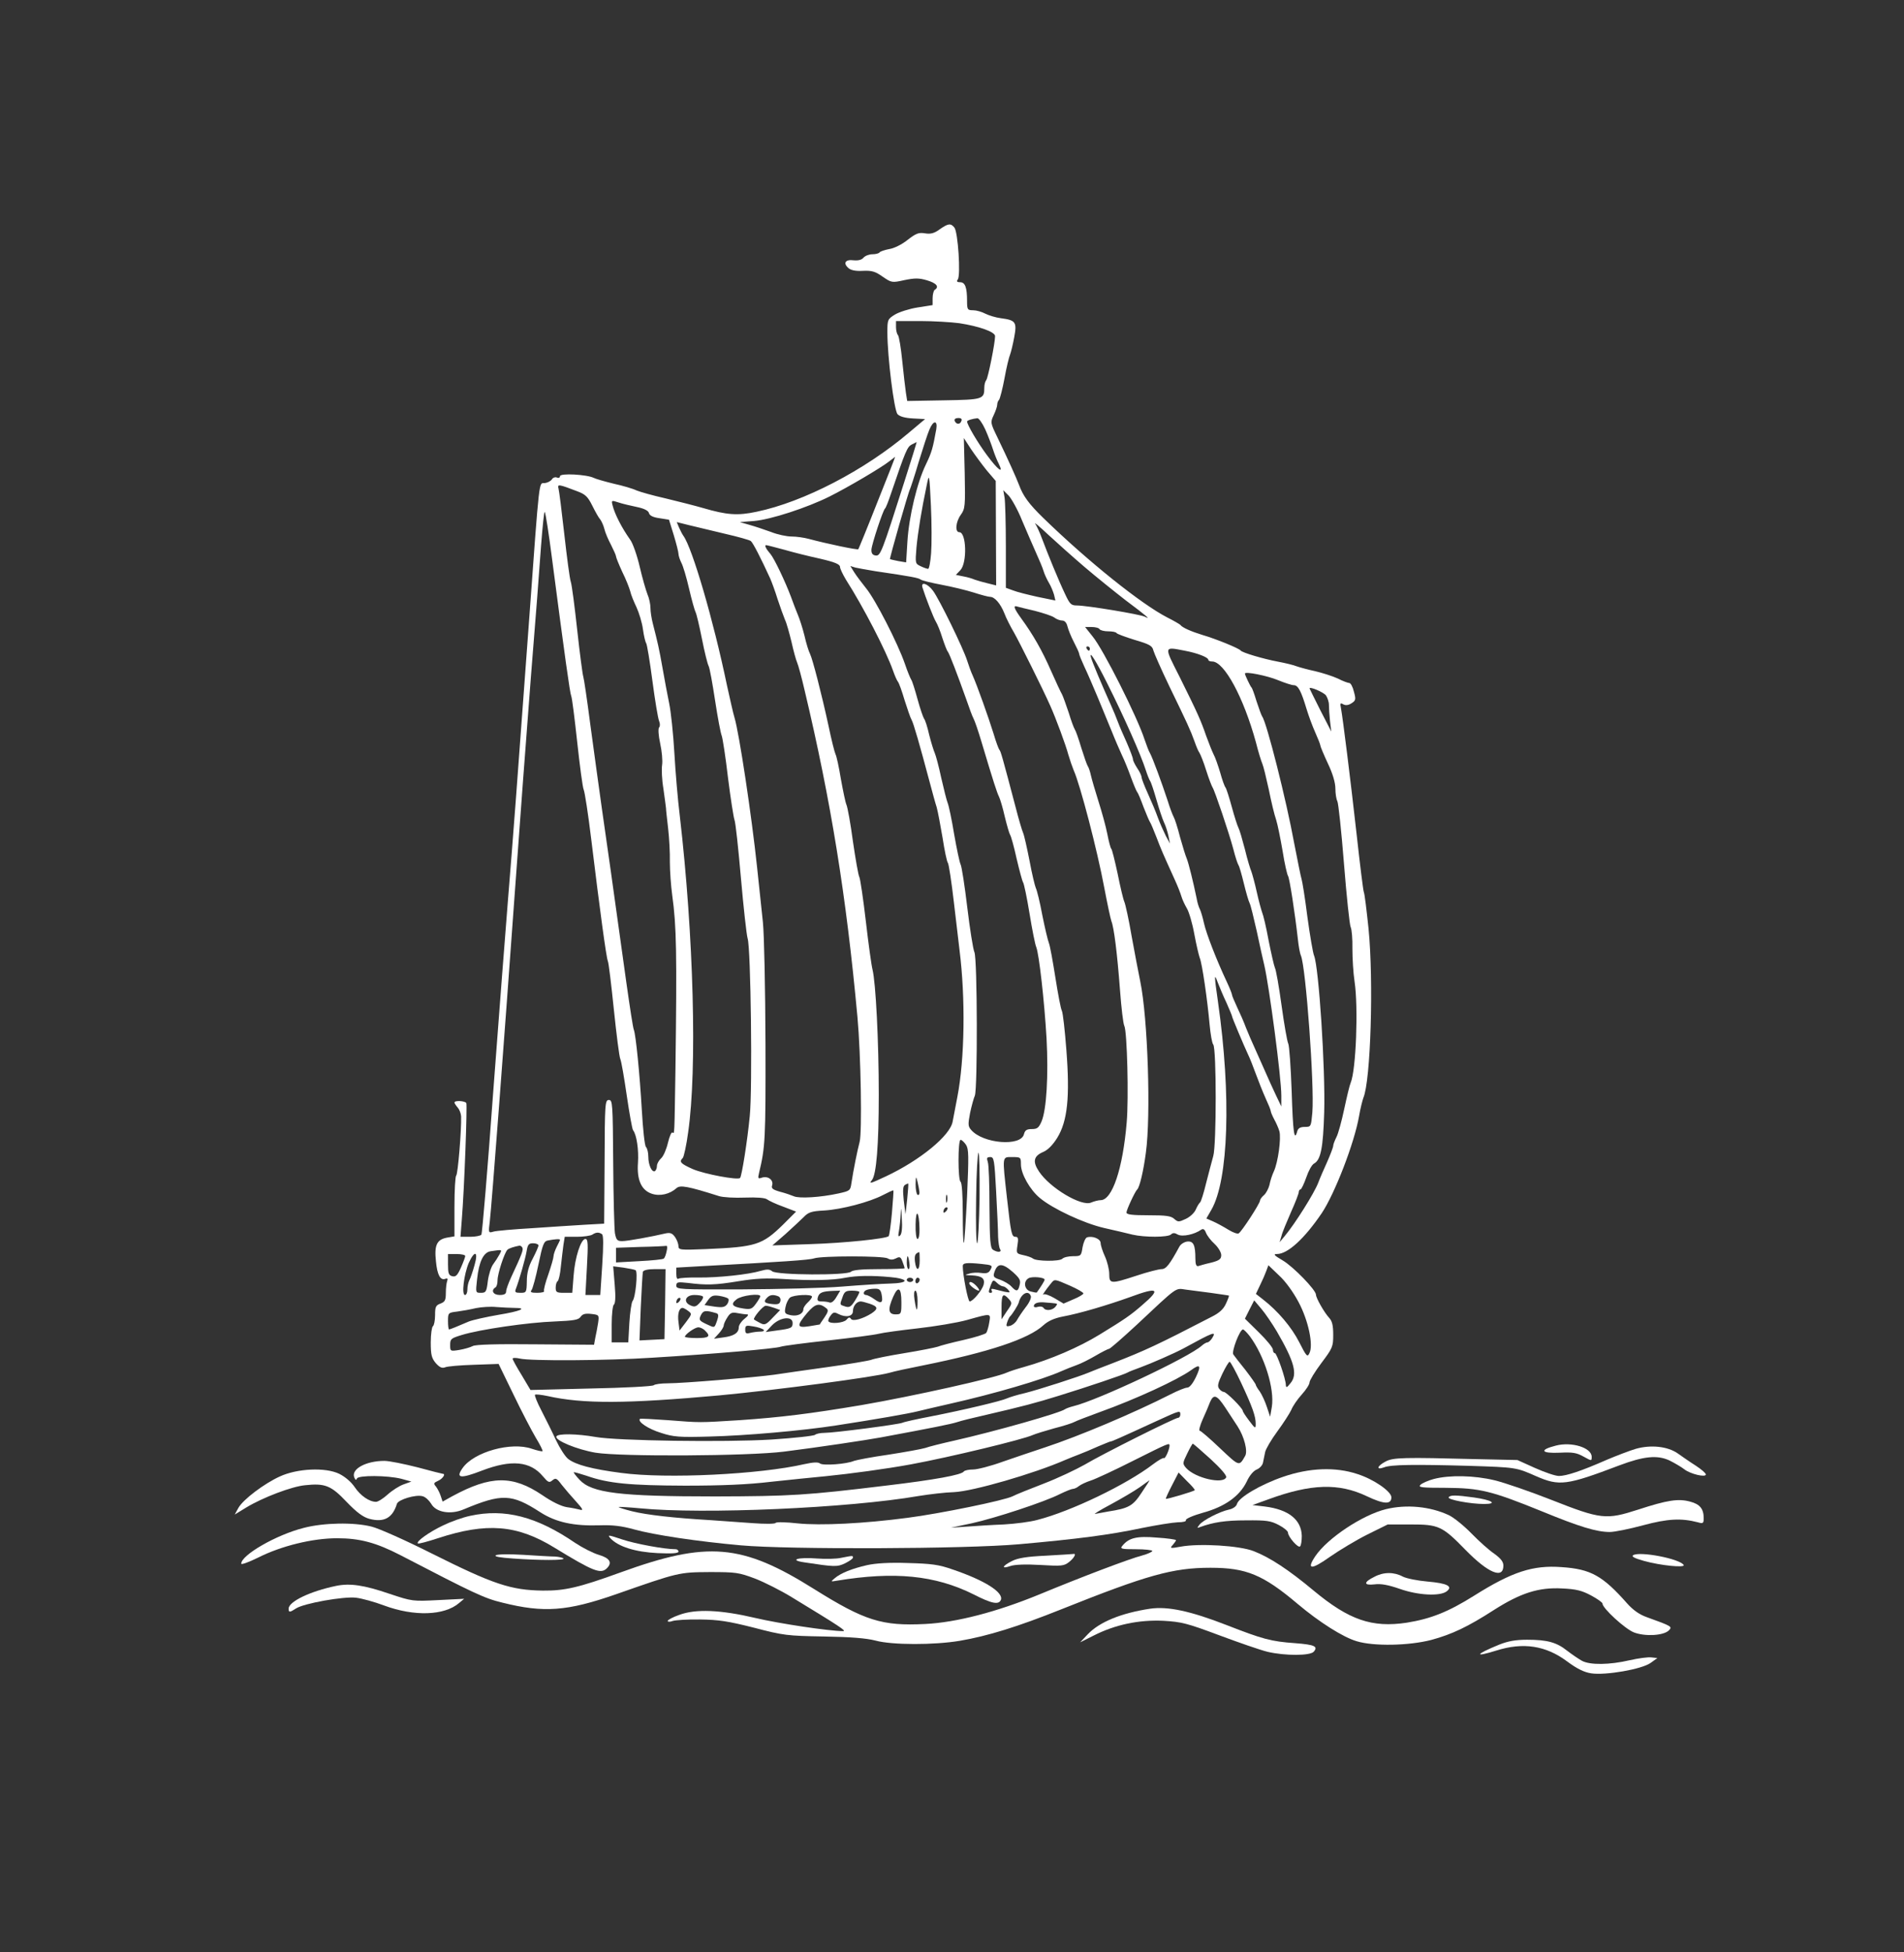 <?xml version="1.0" encoding="UTF-8" standalone="no"?>
<svg
   version="1.0"
   width="884pt"
   height="906pt"
   viewBox="0 0 884 906"
   preserveAspectRatio="xMidYMid meet"
   id="svg20"
   sodipodi:docname="koggethon-logo-sw.svg"
   inkscape:version="1.3.2 (091e20ef0f, 2023-11-25)"
   xmlns:inkscape="http://www.inkscape.org/namespaces/inkscape"
   xmlns:sodipodi="http://sodipodi.sourceforge.net/DTD/sodipodi-0.dtd"
   xmlns="http://www.w3.org/2000/svg"
   xmlns:svg="http://www.w3.org/2000/svg">
  <rect x="0" y="0" width="884" height="906" fill="#333333" stroke="none"/>
  <defs
     id="defs20" />
  <sodipodi:namedview
     id="namedview20"
     pagecolor="#ffffff"
     bordercolor="#000000"
     borderopacity="0.25"
     inkscape:showpageshadow="2"
     inkscape:pageopacity="0.0"
     inkscape:pagecheckerboard="0"
     inkscape:deskcolor="#d1d1d1"
     inkscape:document-units="pt"
     inkscape:zoom="0.57036424"
     inkscape:cx="589.09724"
     inkscape:cy="604"
     inkscape:window-width="1504"
     inkscape:window-height="935"
     inkscape:window-x="0"
     inkscape:window-y="0"
     inkscape:window-maximized="1"
     inkscape:current-layer="svg20" />
  <g
     transform="translate(0,906) scale(0.1,-0.1)"
     fill="#000000"
     stroke="none"
     id="g20"
     style="fill:#ffffff">
    <path
       d="M4362 7995 c-25 -18 -41 -22 -67 -18 -30 5 -42 0 -82 -31 -26 -21 -63 -39 -85 -42 -21 -4 -41 -11 -44 -15 -3 -5 -18 -9 -33 -9 -16 0 -34 -7 -42 -16 -8 -10 -24 -14 -46 -12 -38 5 -50 -13 -24 -36 11 -10 33 -15 67 -13 42 2 58 -3 92 -27 41 -28 43 -29 101 -16 49 10 68 10 105 -1 44 -13 58 -30 36 -44 -5 -3 -10 -21 -10 -39 l0 -32 -70 -11 c-38 -6 -85 -21 -105 -33 -34 -21 -35 -24 -35 -83 0 -112 31 -361 47 -379 10 -11 34 -18 72 -20 l56 -3 -75 -63 c-206 -175 -490 -322 -707 -367 -88 -19 -139 -15 -248 17 -38 11 -117 31 -175 45 -58 13 -118 30 -135 37 -16 8 -64 22 -105 31 -41 10 -83 22 -93 27 -32 16 -157 23 -157 8 0 -7 -7 -10 -15 -6 -8 3 -18 -1 -22 -8 -5 -8 -19 -16 -33 -18 -29 -4 -23 56 -75 -658 -53 -725 -74 -1002 -96 -1270 -11 -135 -42 -538 -69 -897 -26 -359 -51 -657 -55 -663 -3 -5 -27 -10 -52 -10 l-45 0 6 78 c12 147 26 533 21 543 -7 10 -55 13 -55 2 0 -3 7 -14 15 -23 8 -9 15 -27 16 -41 2 -62 -15 -270 -23 -275 -4 -3 -8 -67 -8 -143 l0 -139 -35 -6 c-47 -9 -59 -35 -51 -109 6 -65 21 -91 44 -82 10 4 12 0 8 -11 -3 -8 -6 -33 -6 -55 0 -33 -4 -41 -25 -49 -22 -8 -25 -16 -25 -54 0 -25 -5 -48 -10 -51 -5 -3 -10 -37 -10 -75 0 -58 4 -73 23 -96 18 -20 29 -25 43 -20 10 5 71 10 134 12 l115 4 69 -142 c38 -79 85 -169 104 -201 19 -31 33 -59 31 -62 -3 -2 -25 3 -49 11 -96 34 -269 -14 -322 -89 -34 -48 -11 -51 90 -12 136 52 224 44 283 -27 24 -28 29 -31 44 -18 15 12 20 10 43 -21 15 -19 45 -54 67 -78 29 -32 35 -42 20 -38 -11 3 -39 9 -62 12 -27 4 -70 25 -115 56 -138 93 -239 92 -418 -5 l-45 -25 -9 27 c-5 15 -15 34 -22 43 -12 14 -11 17 11 27 20 9 36 32 21 32 -2 0 -55 13 -117 30 -63 16 -132 30 -154 30 -86 0 -156 -38 -140 -77 5 -12 9 -14 12 -5 6 16 142 15 206 -1 l47 -13 -36 -13 c-20 -7 -53 -28 -74 -47 -21 -19 -45 -34 -54 -34 -31 0 -72 28 -99 68 -16 24 -44 48 -72 62 -64 31 -194 25 -275 -12 -73 -33 -171 -107 -193 -146 l-17 -31 54 33 c76 46 210 97 272 103 93 10 121 -1 193 -77 48 -50 77 -71 106 -79 68 -18 108 4 128 70 6 19 87 44 119 35 13 -3 30 -19 40 -35 22 -40 90 -52 151 -26 177 74 222 73 355 -13 73 -47 155 -65 278 -61 57 2 101 -3 158 -19 94 -26 295 -56 496 -74 223 -20 1041 -17 1290 5 271 24 424 44 570 75 69 14 144 26 168 27 25 0 41 4 38 10 -2 6 32 21 78 34 103 28 171 77 204 144 13 29 32 51 47 57 13 5 27 20 29 32 3 13 7 35 10 49 3 14 28 57 56 95 28 38 57 83 65 100 7 18 29 50 49 72 20 22 36 47 36 56 0 9 25 50 55 90 52 69 55 76 55 131 0 44 -5 64 -19 79 -23 25 -61 92 -61 107 0 22 -105 130 -154 159 -41 24 -46 30 -27 30 50 0 128 72 208 190 60 90 151 324 173 450 6 36 16 74 20 85 34 79 48 541 24 785 -9 85 -18 162 -22 170 -3 8 -18 128 -33 265 -29 259 -64 539 -73 588 -5 24 -3 26 11 18 11 -6 24 -4 38 5 20 13 21 18 11 54 -5 22 -15 40 -21 40 -6 0 -31 9 -54 21 -24 11 -71 26 -105 34 -33 7 -73 18 -87 23 -15 6 -53 15 -85 21 -69 13 -167 42 -174 52 -7 10 -115 54 -177 72 -52 16 -94 34 -103 47 -3 3 -30 19 -60 34 -121 62 -368 260 -575 461 -68 66 -95 103 -114 155 -14 36 -46 108 -101 222 -32 66 -32 68 -16 102 9 19 16 40 16 48 0 8 4 18 9 23 4 6 16 51 25 100 9 50 21 99 26 110 4 11 13 47 19 80 13 70 7 79 -62 88 -24 3 -56 13 -72 21 -17 9 -42 16 -57 16 -26 0 -28 3 -28 43 0 63 -9 87 -32 87 -15 0 -18 4 -11 13 14 18 1 221 -16 241 -17 21 -29 19 -69 -9z m92 -435 c91 -14 166 -40 166 -60 0 -32 -33 -196 -41 -204 -5 -6 -9 -21 -9 -35 0 -54 -6 -56 -189 -59 l-169 -3 -6 38 c-3 21 -11 88 -17 148 -6 61 -15 114 -20 120 -5 5 -9 22 -9 37 l0 28 113 0 c61 0 143 -5 181 -10z m9 -455 c-6 -17 -25 -15 -31 3 -2 7 5 12 17 12 14 0 19 -5 14 -15z m111 -37 c13 -29 29 -71 36 -93 7 -22 19 -52 27 -67 25 -51 -4 -29 -55 40 -43 58 -92 141 -92 156 0 5 26 13 48 15 7 0 23 -23 36 -51z m-227 0 c-16 -88 -21 -107 -48 -163 -41 -84 -79 -243 -86 -358 l-6 -97 -36 6 c-20 4 -37 8 -39 9 -3 2 86 314 93 325 2 4 21 60 40 125 20 65 42 133 50 151 18 44 39 45 32 2z m235 -192 l41 -48 1 -242 1 -243 -40 10 c-22 5 -49 13 -60 17 -11 5 -35 12 -53 15 l-34 7 21 22 c32 34 28 176 -5 176 -21 0 -17 48 7 81 20 28 21 40 18 193 l-4 163 33 -51 c19 -28 52 -73 74 -100z m-382 -48 c-107 -336 -112 -349 -135 -346 -14 2 -20 10 -19 28 2 26 53 181 63 190 4 3 16 34 28 70 67 197 75 216 96 227 12 6 23 11 23 12 1 0 -24 -81 -56 -181z m-127 -100 c-46 -117 -86 -214 -88 -217 -5 -4 -144 25 -230 48 -22 6 -58 11 -80 11 -22 0 -65 9 -95 21 -30 11 -75 26 -100 33 l-45 13 65 5 c77 6 248 62 352 114 86 43 242 135 278 164 14 11 26 20 26 20 1 0 -36 -95 -83 -212z m250 -235 c-3 -40 -9 -73 -14 -73 -4 0 -20 5 -34 12 -26 12 -26 13 -20 87 7 73 23 172 48 291 11 54 12 52 19 -95 4 -82 4 -183 1 -222z m-1643 287 c38 -14 49 -25 70 -67 14 -28 30 -57 37 -64 6 -8 15 -28 19 -44 4 -17 18 -50 31 -74 12 -24 23 -48 23 -53 0 -5 13 -37 29 -72 17 -34 33 -75 37 -90 3 -15 17 -49 29 -74 12 -26 26 -72 30 -102 4 -30 11 -59 15 -65 4 -5 17 -84 29 -175 12 -91 26 -175 31 -186 5 -12 5 -25 0 -30 -5 -5 -3 -38 5 -74 8 -36 12 -81 9 -100 -3 -19 -1 -69 6 -110 6 -41 11 -82 12 -90 0 -8 5 -51 10 -95 5 -44 9 -114 8 -155 0 -42 5 -111 11 -155 20 -144 22 -268 15 -805 -5 -319 -4 -302 -14 -296 -5 3 -14 -19 -21 -48 -7 -30 -21 -62 -31 -71 -11 -10 -20 -26 -20 -36 0 -10 -4 -20 -9 -24 -14 -8 -31 28 -31 67 0 19 -5 39 -11 45 -6 6 -14 82 -19 169 -10 172 -28 350 -37 374 -4 8 -19 107 -35 220 -64 461 -90 644 -114 810 -14 96 -37 270 -53 385 -15 116 -30 217 -33 225 -3 8 -16 105 -28 215 -12 110 -25 211 -30 225 -5 14 -18 113 -30 220 -12 107 -24 203 -27 213 -6 21 1 20 87 -13z m2065 -135 c21 -49 50 -117 65 -150 15 -33 31 -71 35 -85 4 -14 15 -38 25 -55 10 -16 20 -42 24 -56 l6 -26 -83 17 c-45 10 -97 23 -114 30 l-33 12 0 193 c0 106 -3 208 -6 226 l-6 34 25 -25 c13 -14 42 -65 62 -115z m-1788 62 c34 -7 53 -17 56 -28 3 -12 19 -20 49 -24 l44 -7 22 -71 c12 -40 22 -79 22 -87 0 -8 6 -27 13 -41 8 -14 24 -68 36 -120 12 -52 26 -101 30 -109 5 -9 18 -65 30 -125 12 -61 26 -117 31 -126 5 -9 18 -81 30 -160 12 -79 26 -153 31 -164 4 -11 18 -99 29 -195 12 -96 26 -184 30 -195 5 -11 18 -132 30 -270 12 -137 26 -263 31 -280 15 -43 23 -699 10 -825 -11 -114 -37 -279 -45 -287 -11 -11 -165 18 -219 41 -58 26 -65 34 -47 52 5 5 17 59 25 119 42 291 26 910 -39 1470 -9 72 -20 202 -25 290 -5 88 -16 192 -24 230 -8 39 -22 113 -31 165 -16 91 -22 116 -45 206 -6 23 -11 55 -11 72 0 17 -6 46 -14 64 -7 18 -24 76 -36 128 -12 52 -32 109 -44 125 -39 55 -72 119 -82 160 -6 23 -5 24 28 13 18 -6 56 -15 85 -21z m-394 -240 c59 -452 83 -623 89 -637 4 -8 16 -105 28 -215 12 -110 25 -209 30 -220 5 -11 21 -114 35 -230 40 -329 70 -549 77 -565 4 -8 16 -109 28 -225 12 -115 25 -219 30 -230 5 -11 18 -87 30 -170 12 -82 25 -154 29 -160 17 -21 27 -92 23 -151 -6 -80 16 -128 64 -144 38 -13 84 -2 115 26 17 15 52 9 197 -37 19 -6 73 -9 121 -7 55 2 93 -1 102 -8 8 -6 41 -22 75 -34 l60 -23 -60 -60 c-97 -95 -126 -104 -358 -114 -121 -5 -128 -4 -128 14 0 10 -7 29 -16 42 -13 18 -22 21 -43 17 -63 -15 -178 -36 -202 -36 -23 0 -28 5 -34 37 -3 20 -7 167 -8 327 -2 275 -3 291 -20 291 -18 0 -19 -16 -20 -287 l-2 -287 -90 -5 c-49 -3 -160 -10 -245 -16 -85 -5 -166 -12 -179 -16 -23 -7 -24 -6 -17 47 9 77 69 870 116 1524 22 308 56 760 75 1005 20 245 41 518 47 607 7 89 14 160 17 157 4 -3 19 -101 34 -217z m802 116 c61 -14 115 -29 121 -34 10 -8 47 -80 90 -174 7 -16 23 -59 34 -95 12 -36 27 -78 34 -95 8 -16 21 -64 31 -105 9 -41 21 -84 26 -95 5 -11 21 -69 35 -130 122 -513 193 -951 245 -1515 16 -174 22 -537 10 -580 -10 -37 -29 -131 -38 -191 -5 -35 -7 -36 -61 -48 -82 -18 -181 -24 -206 -13 -12 5 -40 15 -64 21 -35 10 -42 16 -37 30 7 24 -18 44 -46 36 -20 -7 -21 -5 -15 21 29 120 31 156 30 599 -1 259 -6 506 -12 565 -6 58 -18 173 -27 255 -25 237 -83 623 -105 695 -6 19 -21 87 -35 150 -63 303 -161 637 -202 693 -5 7 -14 24 -20 38 l-11 26 56 -14 c32 -8 107 -26 167 -40z m1670 -154 c55 -47 141 -116 190 -154 100 -75 121 -93 90 -77 -22 11 -269 52 -315 52 -27 0 -33 6 -55 53 -31 65 -80 185 -107 257 -11 30 -26 62 -32 70 -6 8 21 -14 59 -50 39 -36 115 -104 170 -151z m-1395 80 c41 -12 117 -31 168 -42 69 -16 92 -26 92 -38 0 -8 13 -35 28 -60 81 -127 185 -328 218 -421 8 -23 18 -46 23 -52 5 -6 19 -45 31 -86 13 -41 27 -82 32 -90 9 -15 38 -116 83 -285 13 -49 28 -104 34 -122 5 -18 17 -81 27 -140 9 -59 20 -112 25 -118 4 -5 17 -89 28 -185 11 -96 23 -195 26 -220 28 -224 24 -504 -10 -680 -9 -47 -19 -98 -22 -115 -11 -65 -151 -180 -311 -255 -71 -33 -79 -36 -64 -17 21 25 32 163 32 396 0 249 -14 520 -29 581 -5 19 -19 120 -31 224 -12 104 -26 197 -30 205 -5 9 -18 84 -30 166 -11 83 -25 159 -30 170 -5 11 -16 65 -26 120 -9 55 -20 106 -25 115 -4 8 -19 67 -32 130 -33 152 -74 310 -86 335 -6 11 -18 49 -26 85 -9 36 -23 79 -30 95 -7 17 -22 55 -33 86 -25 67 -77 177 -95 198 -21 24 -29 41 -20 41 4 0 42 -10 83 -21z m425 -100 c170 -25 200 -31 210 -39 5 -4 49 -15 97 -24 48 -9 114 -25 149 -36 34 -11 68 -20 76 -20 21 0 48 -31 66 -76 8 -22 29 -63 45 -90 25 -44 133 -260 168 -339 27 -60 73 -185 84 -227 7 -24 18 -56 25 -73 30 -66 110 -373 142 -545 14 -74 29 -144 33 -155 12 -29 27 -148 40 -320 6 -82 15 -157 20 -166 13 -25 21 -335 11 -449 -18 -214 -67 -360 -121 -360 -10 0 -30 -5 -44 -11 -44 -20 -191 67 -242 144 -31 46 -25 72 20 91 21 9 44 32 65 66 47 77 59 188 42 407 -7 91 -16 172 -21 182 -5 9 -18 78 -30 154 -12 76 -25 148 -30 160 -5 12 -19 71 -31 131 -11 60 -25 116 -30 125 -4 9 -18 66 -29 126 -12 61 -25 119 -30 130 -5 11 -21 65 -35 120 -60 228 -69 260 -75 265 -3 3 -16 37 -27 75 -24 77 -76 223 -97 270 -8 17 -19 48 -26 70 -18 57 -129 284 -158 323 -26 35 -58 44 -49 15 14 -45 51 -140 62 -158 7 -11 21 -45 30 -75 10 -30 21 -60 26 -65 8 -11 44 -105 85 -220 13 -38 28 -79 34 -90 6 -11 22 -58 36 -105 58 -194 73 -239 82 -257 5 -10 18 -52 27 -93 10 -41 21 -79 25 -85 4 -5 18 -55 30 -110 13 -55 26 -104 30 -110 4 -5 18 -71 30 -145 12 -74 26 -144 31 -155 13 -31 38 -252 48 -425 9 -171 0 -329 -23 -384 -13 -30 -20 -36 -45 -36 -24 0 -32 -5 -37 -24 -14 -58 -190 -44 -245 20 -15 17 -15 26 -5 79 7 33 17 69 22 80 13 30 12 636 -2 666 -6 13 -21 107 -33 207 -12 101 -26 191 -31 200 -5 10 -18 72 -30 140 -11 68 -25 133 -30 145 -5 12 -18 65 -30 117 -11 52 -25 104 -30 115 -5 11 -17 49 -26 85 -8 36 -19 70 -24 75 -4 6 -18 46 -30 90 -12 44 -25 85 -29 90 -4 6 -18 39 -30 75 -33 95 -137 298 -180 350 -20 25 -45 58 -55 74 l-18 29 23 -7 c13 -3 56 -11 94 -17z m740 -184 c38 -10 79 -23 90 -31 10 -8 27 -14 37 -14 11 0 20 -10 24 -27 4 -16 17 -48 30 -73 13 -25 24 -49 24 -53 0 -5 11 -32 24 -60 14 -29 41 -92 62 -142 20 -49 50 -121 66 -160 15 -38 37 -88 47 -110 11 -22 29 -67 41 -100 12 -33 25 -64 29 -70 5 -5 18 -37 30 -70 13 -33 26 -64 30 -70 4 -5 17 -37 30 -70 22 -58 30 -76 84 -195 14 -30 28 -66 32 -80 4 -14 15 -38 25 -55 10 -16 26 -70 35 -120 9 -49 21 -99 25 -110 11 -24 36 -197 46 -310 4 -44 11 -86 17 -93 15 -19 15 -466 0 -517 -6 -22 -21 -78 -33 -125 -11 -46 -24 -87 -28 -90 -4 -3 -13 -17 -20 -33 -6 -15 -27 -35 -47 -44 -32 -15 -36 -15 -53 0 -15 14 -39 17 -120 17 -75 0 -102 3 -102 13 0 12 40 98 50 107 11 10 29 86 40 170 24 173 9 627 -26 795 -8 39 -26 133 -40 210 -13 77 -29 149 -34 160 -5 11 -19 70 -31 130 -13 61 -26 112 -29 115 -4 3 -12 34 -19 70 -7 36 -26 104 -41 151 -15 48 -31 102 -35 120 -4 19 -11 39 -15 44 -4 6 -17 44 -30 85 -12 41 -26 80 -30 85 -4 6 -17 40 -28 77 -12 36 -26 75 -31 85 -6 10 -29 59 -51 109 -42 96 -84 169 -138 243 -34 47 -40 63 -19 56 6 -2 43 -11 82 -20z m300 -85 c3 -5 21 -10 40 -10 19 0 36 -3 39 -8 2 -4 40 -18 85 -32 68 -20 81 -27 86 -49 4 -14 37 -89 74 -166 83 -171 98 -203 117 -256 8 -23 18 -47 23 -53 4 -6 19 -42 31 -81 12 -38 26 -74 30 -80 10 -15 76 -210 96 -285 9 -36 20 -69 24 -75 4 -5 15 -44 25 -85 10 -41 22 -83 27 -92 5 -10 19 -68 33 -130 13 -62 29 -133 35 -158 23 -99 79 -521 79 -605 l0 -50 -24 50 c-13 28 -36 77 -50 110 -15 33 -37 83 -49 110 -13 28 -31 70 -41 95 -9 25 -28 68 -41 95 -13 28 -24 54 -24 58 0 5 -11 32 -24 60 -48 102 -95 223 -106 272 -6 28 -15 57 -19 65 -5 9 -12 31 -15 50 -17 82 -38 166 -46 185 -5 11 -19 56 -31 99 -11 44 -25 87 -30 95 -5 9 -18 43 -28 76 -27 82 -69 196 -81 218 -6 9 -17 39 -26 65 -33 103 -192 419 -241 478 l-35 44 30 0 c17 0 34 -4 37 -10z m-45 -90 c0 -5 -2 -10 -4 -10 -3 0 -8 5 -11 10 -3 6 -1 10 4 10 6 0 11 -4 11 -10z m441 -10 c59 -11 109 -31 109 -42 0 -5 8 -8 18 -8 56 0 146 -167 203 -375 11 -44 25 -89 30 -100 5 -11 18 -65 30 -120 11 -55 26 -118 34 -140 7 -22 20 -87 30 -145 9 -58 21 -109 25 -115 7 -9 32 -171 46 -295 3 -30 9 -64 14 -75 23 -55 63 -602 53 -728 -6 -66 -6 -67 -35 -67 -21 0 -31 -6 -35 -20 -14 -52 -20 -4 -26 185 -4 112 -11 213 -16 222 -5 10 -19 90 -31 177 -12 88 -26 167 -31 175 -4 9 -17 66 -29 126 -11 61 -25 119 -30 130 -4 11 -16 54 -25 95 -9 41 -21 84 -25 95 -5 11 -19 57 -30 103 -12 46 -25 91 -30 100 -5 9 -19 53 -31 97 -12 44 -25 85 -29 90 -5 6 -16 37 -25 70 -10 33 -23 71 -31 85 -7 14 -22 52 -34 85 -25 72 -38 102 -123 273 -74 146 -75 141 24 122z m-361 -150 c78 -155 157 -333 180 -405 7 -22 16 -44 20 -50 4 -5 17 -44 29 -86 12 -42 28 -90 35 -105 8 -16 17 -45 21 -64 l7 -35 -19 35 c-10 20 -27 58 -37 85 -10 28 -31 78 -47 113 -16 35 -29 69 -29 75 0 7 -9 26 -20 42 -11 17 -20 35 -20 42 0 6 -13 40 -28 75 -16 35 -35 79 -42 98 -7 19 -21 53 -31 75 -46 103 -88 202 -94 225 -9 35 26 -22 75 -120z m792 14 c32 -13 65 -24 75 -24 20 0 34 -27 59 -110 9 -30 27 -79 40 -108 13 -29 24 -57 24 -61 0 -5 16 -43 35 -84 23 -48 35 -90 35 -117 0 -22 4 -49 9 -58 5 -9 19 -141 31 -292 12 -151 26 -283 31 -293 5 -10 9 -55 8 -100 0 -45 4 -113 10 -152 18 -119 7 -411 -18 -470 -5 -11 -18 -66 -30 -122 -12 -57 -28 -115 -36 -130 -8 -16 -15 -34 -15 -40 0 -7 -13 -41 -28 -75 -16 -35 -35 -79 -42 -98 -19 -49 -108 -190 -154 -245 l-25 -30 9 30 c4 17 25 66 44 110 20 44 36 86 36 93 0 6 4 12 8 12 4 0 16 25 27 56 10 30 26 59 36 64 31 17 42 72 47 237 6 203 -25 675 -47 728 -5 11 -19 92 -31 180 -11 88 -24 167 -27 175 -3 8 -18 83 -34 165 -36 198 -128 563 -149 590 -4 6 -15 37 -26 70 -10 33 -20 62 -24 65 -5 5 -30 57 -30 64 0 11 104 -10 152 -30z m224 -71 c7 -10 14 -30 14 -44 0 -14 2 -48 5 -75 l6 -49 -51 99 c-27 54 -50 100 -50 101 0 10 64 -17 76 -32z m-462 -1426 c14 -32 26 -60 26 -63 0 -6 54 -134 75 -179 8 -16 24 -57 36 -90 12 -33 32 -83 45 -112 13 -28 24 -55 24 -60 0 -4 7 -21 16 -38 9 -16 20 -41 24 -55 9 -32 -6 -144 -26 -187 -8 -17 -17 -45 -20 -62 -4 -16 -15 -38 -25 -47 -11 -9 -19 -21 -19 -26 0 -13 -85 -144 -99 -152 -5 -4 -27 4 -48 17 -21 13 -52 30 -70 38 l-32 14 23 40 c80 138 93 533 31 965 -18 125 -18 137 -1 90 8 -20 25 -62 40 -93z m-1209 -660 c13 -20 13 -52 5 -237 -6 -117 -12 -216 -15 -218 -3 -3 -5 58 -5 136 0 83 -4 143 -10 147 -13 8 -13 195 0 195 5 0 16 -10 25 -23z m63 -247 c-2 -115 -7 -210 -11 -210 -5 0 -7 94 -5 210 1 115 7 210 11 210 4 0 6 -94 5 -210z m77 28 c5 -90 9 -183 9 -208 1 -25 5 -51 9 -57 10 -15 -11 -17 -33 -3 -12 8 -15 41 -16 197 0 103 -3 198 -8 211 -6 18 -4 22 12 22 17 0 19 -12 27 -162z m115 128 c0 -44 42 -118 88 -156 60 -50 203 -117 298 -139 49 -11 108 -25 132 -31 56 -13 165 -13 179 1 8 8 17 8 32 -1 22 -11 77 1 108 23 9 6 16 2 22 -14 5 -13 23 -37 40 -52 17 -16 31 -39 31 -52 0 -18 -8 -25 -47 -35 -27 -6 -54 -14 -60 -16 -9 -2 -13 9 -13 34 0 64 -9 83 -38 80 -14 -2 -30 -12 -36 -23 -45 -83 -62 -105 -83 -105 -12 0 -64 -13 -115 -30 -122 -40 -128 -39 -128 8 0 20 -9 57 -20 81 -11 24 -20 52 -20 62 0 20 -39 35 -64 26 -7 -3 -16 -24 -20 -46 -6 -40 -8 -41 -44 -41 -21 0 -43 -5 -50 -12 -13 -13 -120 -12 -136 1 -6 5 -26 12 -45 16 -32 7 -33 8 -27 46 5 31 3 39 -9 39 -18 0 -21 12 -40 182 -22 197 -23 188 25 188 39 0 40 -1 40 -34z m-471 -129 c0 -10 -3 -15 -9 -12 -5 3 -9 25 -9 48 1 40 2 40 9 12 4 -16 8 -38 9 -48z m-57 -32 l-8 -70 -8 64 c-5 48 -4 66 6 72 7 4 13 7 15 6 1 -1 -1 -34 -5 -72z m-71 -65 c-5 -56 -12 -104 -15 -107 -12 -12 -206 -32 -365 -37 l-175 -6 60 52 c32 29 71 65 85 79 22 23 36 28 95 31 82 5 211 39 274 72 25 13 46 23 48 21 1 -1 -2 -48 -7 -105z m256 53 c-3 -10 -5 -4 -5 12 0 17 2 24 5 18 2 -7 2 -21 0 -30z m-218 -157 c-9 -8 -10 -3 -5 23 3 18 7 54 8 80 1 32 3 25 5 -23 3 -44 0 -73 -8 -80z m213 112 c-7 -7 -12 -8 -12 -2 0 6 3 14 7 17 3 4 9 5 12 2 2 -3 -1 -11 -7 -17z m-123 -80 c1 -27 -3 -48 -9 -48 -6 0 -10 29 -9 68 1 77 17 59 18 -20z m-1474 -26 c7 -5 7 -52 1 -144 l-9 -138 -35 0 -34 0 7 130 c6 108 5 130 -7 130 -21 0 -49 -86 -55 -172 l-6 -78 -38 0 c-35 0 -39 3 -39 24 0 14 4 27 9 30 5 3 12 34 15 68 4 35 9 80 12 101 l6 37 56 0 c32 0 64 5 72 10 18 12 31 12 45 2z m-195 -26 c0 -2 -7 -17 -15 -32 -8 -16 -15 -36 -15 -44 0 -8 -11 -46 -24 -84 -14 -39 -23 -74 -20 -78 3 -4 -11 -8 -32 -8 -28 0 -34 3 -26 13 5 6 20 60 32 119 19 92 25 108 44 111 31 6 56 8 56 3z m-100 -26 c0 -6 -12 -33 -27 -62 -19 -35 -27 -67 -27 -104 -1 -52 -2 -54 -30 -54 -23 0 -27 3 -21 18 16 42 44 140 50 175 5 31 10 37 30 37 14 0 25 -5 25 -10z m-75 -10 c6 -10 -2 -31 -51 -136 -13 -28 -24 -58 -24 -67 0 -12 -9 -17 -30 -17 -30 0 -42 21 -20 35 6 3 10 18 10 33 0 31 32 128 46 142 8 7 30 14 56 19 4 0 10 -3 13 -9z m670 -17 c-3 -16 -9 -31 -13 -34 -4 -4 -55 -9 -114 -12 l-108 -6 0 34 0 34 113 4 c61 1 116 4 121 5 4 1 5 -10 1 -25z m-776 -15 c-7 -13 -20 -33 -29 -45 -10 -13 -21 -48 -25 -78 -6 -50 -9 -55 -32 -55 -25 0 -25 0 -18 63 9 83 30 125 63 130 55 8 54 9 41 -15z m1951 -28 c0 -49 -16 -53 -22 -5 -3 29 1 38 20 44 1 1 2 -17 2 -39z m-2110 21 c0 -5 -9 -29 -20 -54 -16 -36 -24 -44 -40 -40 -17 4 -20 14 -20 54 l0 49 40 0 c22 0 40 -4 40 -9z m43 -43 c-8 -29 -19 -61 -24 -70 -5 -10 -9 -29 -9 -43 0 -14 -5 -25 -11 -25 -17 0 -5 95 17 148 28 62 46 55 27 -10z m1918 32 c13 -8 25 -7 39 0 17 9 22 7 30 -15 6 -15 10 -28 10 -31 0 -2 -53 -4 -118 -4 -81 0 -122 -4 -131 -12 -17 -18 -345 -16 -366 2 -12 10 -24 10 -53 2 -56 -17 -197 -32 -288 -31 -45 1 -87 -2 -93 -5 -7 -5 -11 3 -11 22 l0 29 123 7 c369 20 494 28 517 36 36 12 318 12 341 0z m101 -20 c3 -16 1 -30 -4 -30 -4 0 -8 14 -8 30 0 17 2 30 4 30 2 0 6 -13 8 -30z m335 -6 c50 -5 52 -7 42 -26 -8 -16 -18 -19 -42 -16 -18 3 -43 2 -57 -3 -23 -6 -22 -7 10 -8 48 -2 64 -14 57 -43 -7 -26 -50 -78 -65 -78 -8 0 -32 123 -32 164 0 15 17 17 87 10z m146 -38 c31 -28 37 -38 31 -60 -7 -31 -15 -32 -39 -6 -9 10 -33 24 -52 31 -28 9 -33 14 -27 32 14 46 37 47 87 3z m1326 -139 c46 -86 70 -201 50 -238 -9 -19 -14 -13 -47 52 -35 69 -99 145 -169 199 l-32 25 19 40 c11 22 24 52 29 66 l10 27 49 -47 c30 -27 66 -77 91 -124z m-3078 148 c11 -7 0 -126 -14 -143 -5 -6 -12 -53 -15 -102 l-5 -90 -38 0 -39 0 0 84 c0 48 5 88 10 91 7 5 9 36 4 92 l-7 86 47 -6 c26 -4 52 -9 57 -12z m137 -157 l-3 -163 -58 -3 -58 -3 6 153 c4 84 8 159 10 166 3 7 23 12 55 12 l50 0 -2 -162z m1045 125 c38 -3 67 -11 67 -17 0 -7 -26 -12 -67 -13 -38 -1 -138 -7 -223 -14 -85 -7 -293 -12 -462 -13 -293 -1 -308 0 -308 17 0 17 6 18 53 13 87 -11 127 -10 237 8 79 13 131 15 210 10 121 -8 228 -6 285 6 52 10 123 11 208 3z m717 -12 c0 -5 -16 -31 -36 -59 -1 -2 -13 0 -28 4 -30 7 -37 47 -10 62 16 9 74 4 74 -7z m-610 -1 c0 -5 -7 -10 -15 -10 -8 0 -15 5 -15 10 0 6 7 10 15 10 8 0 15 -4 15 -10z m30 1 c0 -6 -4 -13 -10 -16 -5 -3 -10 1 -10 9 0 9 5 16 10 16 6 0 10 -4 10 -9z m387 -31 c6 0 16 -7 24 -16 11 -13 9 -14 -17 -9 -16 4 -37 9 -48 12 -12 3 -16 1 -12 -6 4 -6 2 -11 -3 -11 -13 0 -13 2 -1 36 10 25 12 26 29 10 9 -9 22 -16 28 -16z m311 3 c34 -15 62 -31 62 -36 0 -4 -21 -17 -46 -27 l-46 -20 -42 25 c-24 14 -47 22 -52 17 -9 -8 12 23 35 51 18 22 15 22 89 -10z m-875 -40 c8 -40 -1 -46 -33 -23 -15 11 -33 20 -39 20 -15 0 -14 17 2 23 6 3 24 6 38 6 21 1 28 -5 32 -26z m92 -36 c0 -55 -1 -57 -27 -57 -34 0 -37 23 -11 82 23 52 38 43 38 -25z m1435 43 c47 -7 86 -12 86 -13 1 -1 -5 -18 -14 -37 -11 -25 -30 -43 -66 -61 -253 -131 -312 -158 -456 -214 -52 -20 -104 -40 -115 -45 -39 -17 -231 -79 -295 -95 -36 -8 -74 -20 -85 -25 -25 -12 -202 -54 -355 -84 -63 -12 -122 -25 -130 -29 -18 -8 -318 -47 -363 -47 -18 0 -37 -4 -43 -9 -5 -5 -96 -15 -203 -22 -215 -13 -715 -6 -816 12 -85 15 -177 17 -182 2 -6 -18 95 -60 182 -75 118 -19 708 -16 875 5 159 20 379 53 450 66 242 45 327 62 354 71 17 6 78 21 136 34 168 39 229 55 335 88 133 41 308 100 320 108 6 4 33 14 60 24 47 17 159 66 198 87 143 78 156 83 135 49 -7 -11 -17 -20 -22 -20 -5 0 -17 -7 -26 -15 -59 -54 -484 -254 -596 -281 -16 -4 -33 -10 -39 -14 -21 -17 -328 -104 -515 -146 -58 -13 -118 -28 -134 -34 -16 -5 -93 -19 -170 -31 -78 -11 -150 -25 -161 -29 -34 -15 -144 -23 -158 -12 -8 7 -31 6 -72 -3 -208 -48 -640 -69 -850 -41 -138 18 -212 38 -247 65 -14 11 -39 50 -57 88 -17 37 -48 99 -67 136 -20 38 -33 71 -30 74 3 3 29 0 58 -6 164 -37 367 -36 798 3 266 25 720 85 790 105 19 6 89 21 155 34 308 62 491 123 560 187 21 19 49 32 90 40 77 14 208 53 311 90 132 49 146 39 57 -37 -55 -48 -82 -66 -198 -137 -96 -59 -229 -116 -350 -150 -33 -9 -69 -21 -80 -26 -50 -24 -437 -110 -675 -151 -238 -40 -376 -57 -565 -70 -193 -12 -180 -12 -335 0 -68 5 -126 8 -129 6 -12 -13 39 -47 98 -65 58 -19 85 -21 226 -17 165 4 430 27 590 52 182 28 331 54 375 65 25 6 92 22 150 35 205 46 430 112 517 151 18 8 50 21 70 28 21 7 62 28 91 45 29 17 57 31 61 31 5 0 62 50 128 111 193 181 179 171 228 164 17 -2 68 -9 115 -15z m-1737 -20 c-10 -18 -23 -28 -31 -25 -8 3 -24 5 -37 5 -18 0 -22 4 -18 19 6 22 21 28 71 30 l33 1 -18 -30z m107 24 c0 -4 -9 -22 -21 -41 -17 -27 -25 -32 -43 -27 -28 9 -28 7 -15 42 9 28 16 32 45 32 19 0 34 -3 34 -6z m270 -41 c0 -55 -5 -54 -14 5 -4 26 -2 42 4 42 5 0 10 -21 10 -47z m526 22 c3 -8 -7 -31 -24 -52 -16 -21 -34 -48 -40 -59 -6 -12 -21 -24 -32 -27 -18 -5 -20 -2 -14 16 4 12 10 24 13 27 9 7 38 53 41 65 10 41 45 60 56 30z m-1523 -2 c4 -3 -2 -17 -14 -29 -17 -19 -25 -21 -44 -12 -35 16 -22 48 19 48 18 0 36 -3 39 -7z m118 -10 c4 -4 2 -16 -5 -26 -11 -14 -22 -16 -59 -11 l-46 7 17 24 c14 19 23 23 51 19 19 -3 38 -9 42 -13z m149 11 c0 -3 -9 -19 -20 -34 -18 -25 -25 -28 -58 -23 -53 8 -62 20 -32 43 23 18 110 29 110 14z m83 0 c8 -3 13 -13 10 -23 -3 -13 -12 -16 -39 -13 -36 4 -41 11 -22 30 13 13 28 15 51 6z m157 -2 c0 -5 -9 -17 -20 -27 -11 -10 -20 -24 -20 -30 0 -22 -26 -35 -58 -29 -28 6 -31 9 -25 38 3 17 13 37 21 44 18 13 102 17 102 4z m914 -11 c16 -18 16 -21 -9 -56 l-25 -38 0 57 c0 60 7 67 34 37z m-1532 -13 c-7 -7 -12 -8 -12 -2 0 6 3 14 7 17 3 4 9 5 12 2 2 -3 -1 -11 -7 -17z m887 -9 c37 -13 39 -23 8 -44 -41 -26 -88 -39 -96 -26 -6 9 -11 8 -21 -4 -13 -15 -75 -21 -84 -7 -2 4 2 16 10 26 12 16 17 18 36 8 35 -18 68 -12 68 13 0 23 17 45 36 45 6 0 25 -5 43 -11z m860 2 c11 -1 11 -4 1 -16 -14 -17 -46 -20 -55 -5 -4 6 -15 8 -26 5 -10 -4 -19 -2 -19 3 0 14 20 21 55 17 17 -1 36 -3 44 -4z m1029 -130 c82 -141 98 -200 63 -241 -16 -20 -20 -22 -21 -8 0 28 -42 148 -51 148 -5 0 -9 7 -9 16 0 9 -29 45 -65 80 l-65 64 21 42 22 43 33 -39 c18 -21 50 -68 72 -105z m-2091 107 c10 -8 8 -17 -9 -42 -12 -17 -22 -32 -22 -33 -1 0 -22 -4 -48 -8 -59 -9 -61 1 -11 61 38 44 56 49 90 22z m-1449 2 c64 0 30 -15 -73 -32 -58 -10 -120 -24 -138 -31 -53 -23 -88 -37 -92 -37 -3 0 -5 18 -5 39 0 38 1 39 43 44 23 3 62 10 87 16 25 5 68 8 95 5 28 -2 65 -4 83 -4z m1207 0 l27 -10 -35 -36 c-31 -33 -37 -35 -58 -24 -13 7 -26 14 -28 16 -7 6 41 64 54 64 8 0 26 -5 40 -10z m-400 -14 c18 -13 18 -15 -10 -52 l-30 -39 -5 40 c-5 37 3 65 19 65 4 0 16 -6 26 -14z m132 -11 c9 -3 10 -12 2 -35 -13 -35 -9 -34 -52 -14 -31 15 -33 19 -23 40 11 23 23 24 73 9z m-550 -44 c-3 -20 -9 -51 -13 -69 l-6 -33 -272 2 c-181 2 -278 -1 -291 -8 -11 -6 -39 -14 -62 -18 -43 -7 -43 -6 -43 23 0 28 4 31 53 46 83 26 312 59 432 63 89 4 111 7 121 22 9 13 22 16 49 13 36 -4 37 -5 32 -41z m691 39 c9 0 6 -7 -12 -21 -14 -11 -26 -29 -26 -39 0 -26 -23 -41 -72 -47 l-43 -6 23 25 c12 13 22 30 22 36 0 7 8 24 17 38 13 21 22 25 46 20 16 -3 36 -6 45 -6z m1125 -37 c-3 -21 -10 -43 -14 -49 -5 -6 -53 -21 -106 -33 -54 -12 -107 -26 -119 -31 -12 -4 -81 -18 -155 -30 -74 -12 -143 -26 -154 -31 -11 -4 -103 -20 -205 -34 -102 -14 -212 -30 -245 -35 -85 -12 -426 -40 -494 -40 -31 0 -61 -4 -66 -9 -6 -5 -136 -12 -291 -15 l-281 -7 -41 69 c-23 37 -42 72 -42 76 0 5 15 5 33 1 48 -12 405 -10 617 4 281 17 572 42 595 51 11 4 110 17 220 29 110 12 216 26 235 31 19 5 100 16 180 25 80 9 183 26 230 39 114 32 110 32 103 -11z m-913 -3 c0 -23 -6 -26 -75 -35 l-50 -7 29 31 c37 38 96 45 96 11z m-135 -31 c5 -5 -1 -9 -15 -9 -14 0 -35 -3 -47 -6 -19 -5 -23 -2 -23 15 0 20 4 21 38 15 20 -3 41 -10 47 -15z m-271 -5 c27 -26 18 -34 -39 -34 -30 0 -55 3 -55 6 0 11 45 43 62 44 9 0 24 -7 32 -16z m2529 -26 c68 -92 115 -243 102 -327 l-8 -46 -15 45 c-8 25 -23 57 -33 72 -11 14 -19 29 -19 32 0 3 -21 33 -47 67 -27 33 -52 66 -57 73 -9 13 30 116 45 116 4 0 19 -15 32 -32z m-41 -215 c53 -113 68 -156 68 -191 0 -24 -2 -23 -30 14 -16 21 -30 42 -30 46 0 12 -76 88 -88 88 -5 0 -15 6 -21 14 -10 12 -7 26 14 70 15 31 30 56 34 56 4 0 28 -44 53 -97z m-209 27 c-15 -31 -30 -50 -41 -50 -9 0 -44 -14 -77 -31 -171 -87 -427 -195 -585 -247 -52 -17 -140 -47 -195 -66 -55 -20 -117 -36 -137 -36 -20 0 -39 -4 -43 -9 -9 -16 -137 -39 -355 -65 -378 -46 -448 -50 -800 -51 -443 0 -572 16 -629 77 -17 18 -29 34 -27 35 1 2 28 -6 59 -16 102 -36 202 -45 457 -46 170 0 292 5 400 18 85 9 200 21 255 26 111 11 281 34 395 55 179 33 519 115 565 136 11 5 56 19 99 31 44 11 87 25 95 30 9 5 61 25 116 45 170 61 362 150 425 195 42 31 48 22 23 -31z m136 -143 c19 -28 44 -68 57 -87 31 -48 48 -115 35 -137 -28 -49 -26 -50 -116 35 -47 45 -90 82 -95 82 -5 0 1 24 14 53 13 28 28 64 34 80 17 39 32 33 71 -26z m-209 -32 c0 -8 -5 -15 -10 -15 -15 0 -353 -169 -435 -218 -39 -22 -123 -62 -188 -87 -65 -25 -130 -51 -145 -59 -36 -19 -339 -81 -487 -100 -203 -27 -406 -37 -512 -26 -53 6 -99 7 -102 2 -3 -5 -51 -5 -106 -1 -55 4 -143 10 -197 14 -169 10 -294 24 -363 41 -36 9 -64 18 -63 20 2 1 46 -1 98 -6 296 -29 972 1 1295 57 50 8 124 17 165 18 88 4 371 86 515 149 17 7 46 19 65 26 19 7 59 24 88 37 29 12 55 23 58 23 6 0 38 14 214 95 109 50 110 50 110 30z m-50 -144 c0 -18 -21 -64 -26 -58 -3 3 -26 -10 -51 -29 -123 -94 -380 -218 -537 -258 -32 -9 -102 -18 -155 -21 -53 -2 -130 -7 -171 -10 l-75 -5 95 20 c110 24 341 100 411 136 27 13 54 24 60 24 7 0 20 6 28 13 9 7 34 19 56 26 22 7 110 48 195 91 166 83 170 85 170 71z m190 -62 c48 -44 76 -77 73 -85 -13 -34 -144 -4 -186 43 -17 20 -17 22 5 67 12 25 24 46 26 46 2 0 39 -32 82 -71z m-73 -145 c-5 -6 -131 -43 -134 -40 -2 1 11 29 28 62 l31 60 39 -40 c22 -21 38 -40 36 -42z m-247 -12 c-40 -61 -59 -72 -155 -87 -22 -4 -49 -9 -60 -11 -11 -3 21 17 72 44 50 27 111 63 135 80 23 17 44 31 45 32 1 0 -15 -26 -37 -58z"
       id="path1"
       style="fill:#ffffff" />
    <path
       d="M4500 3104 c0 -9 32 -33 44 -34 5 0 1 9 -9 20 -18 20 -35 26 -35 14z"
       id="path2"
       style="fill:#ffffff" />
    <path
       d="M7224 2351 c-79 -20 -70 -37 18 -33 59 3 78 0 110 -18 38 -21 38 -21 38 -1 0 42 -92 71 -166 52z"
       id="path3"
       style="fill:#ffffff" />
    <path
       d="M7595 2336 c-27 -8 -88 -31 -135 -51 -118 -52 -188 -75 -222 -75 -17 0 -66 17 -111 37 l-82 37 -185 4 c-343 9 -392 8 -427 -11 -40 -21 -45 -41 -7 -27 32 13 143 14 394 7 219 -7 219 -7 312 -48 108 -47 141 -43 386 50 114 43 177 49 233 23 24 -12 55 -30 69 -41 28 -22 100 -39 100 -24 0 6 -21 24 -47 41 -27 17 -64 43 -84 57 -46 32 -123 41 -194 21z"
       id="path4"
       style="fill:#ffffff" />
    <path
       d="M5957 2206 c-105 -36 -206 -96 -214 -126 -3 -11 -18 -22 -37 -26 -42 -9 -119 -48 -137 -70 -12 -16 -12 -17 3 -11 61 22 116 31 213 31 96 1 115 -2 153 -22 23 -12 42 -28 42 -35 0 -19 47 -73 56 -64 5 5 8 26 8 49 -2 75 -61 122 -170 136 l-59 7 75 27 c197 72 326 76 456 14 80 -38 114 -39 114 -5 0 27 -82 84 -158 108 -102 34 -223 29 -345 -13z"
       id="path5"
       style="fill:#ffffff" />
    <path
       d="M6657 2196 c-27 -7 -55 -20 -62 -27 -12 -12 5 -14 118 -14 158 -1 212 -14 448 -110 173 -71 252 -95 313 -95 22 0 91 14 154 31 115 31 178 34 255 14 24 -7 27 -5 27 19 0 43 -17 65 -63 77 -55 15 -106 7 -241 -37 -149 -48 -172 -46 -403 45 -99 39 -218 80 -264 91 -95 23 -210 25 -282 6z"
       id="path6"
       style="fill:#ffffff" />
    <path
       d="M6726 2111 c-7 -11 102 -31 164 -31 65 0 38 18 -45 30 -87 12 -112 12 -119 1z"
       id="path7"
       style="fill:#ffffff" />
    <path
       d="M6435 2056 c-110 -27 -272 -135 -328 -218 -43 -64 -19 -65 68 -3 43 30 121 77 173 103 l95 47 106 0 c131 0 147 -7 256 -119 105 -107 175 -136 175 -72 0 18 -12 33 -42 55 -24 16 -71 58 -106 94 -35 36 -82 74 -105 85 -88 41 -197 51 -292 28z"
       id="path8"
       style="fill:#ffffff" />
    <path
       d="M2183 2025 c-34 -7 -90 -27 -125 -44 -65 -31 -127 -75 -118 -84 3 -3 44 8 93 24 226 74 367 63 540 -43 182 -111 216 -125 245 -96 26 26 13 47 -38 62 -27 8 -76 33 -109 55 -180 123 -328 161 -488 126z"
       id="path9"
       style="fill:#ffffff" />
    <path
       d="M1410 1969 c-127 -32 -290 -126 -290 -166 0 -6 35 7 78 28 109 55 254 90 367 90 105 0 181 -20 295 -79 341 -177 389 -200 473 -220 192 -48 300 -40 527 39 291 102 292 102 435 103 122 0 135 -2 210 -30 44 -17 121 -56 170 -86 227 -138 257 -158 239 -158 -64 0 -297 35 -407 61 -162 38 -277 43 -354 14 -29 -10 -53 -23 -53 -28 0 -4 10 -5 23 0 12 4 69 8 127 7 86 -1 131 -8 250 -38 137 -36 155 -38 325 -41 125 -2 198 -8 240 -19 77 -21 272 -21 391 -1 130 22 271 66 471 146 398 159 518 193 693 193 166 0 244 -32 405 -168 101 -85 210 -154 274 -173 79 -24 241 -21 346 6 96 26 170 61 291 139 124 79 208 106 317 100 66 -3 92 -10 135 -33 28 -15 52 -32 52 -37 0 -22 105 -118 146 -134 52 -20 137 -15 162 9 17 18 16 19 -103 62 -34 12 -63 33 -90 63 -114 129 -169 160 -305 169 -133 10 -230 -22 -405 -132 -121 -76 -202 -108 -314 -126 -161 -24 -267 12 -432 149 -115 96 -203 154 -278 183 -66 26 -252 37 -339 21 -49 -9 -52 -8 -37 8 8 9 15 19 15 22 0 3 -40 9 -89 12 -93 8 -130 -1 -160 -38 -12 -14 -5 -16 63 -16 42 0 76 -4 76 -8 0 -4 -21 -14 -47 -21 -58 -15 -275 -97 -478 -181 -197 -81 -385 -130 -530 -137 -200 -10 -280 15 -515 162 -336 211 -495 224 -900 77 -193 -70 -258 -85 -360 -84 -148 2 -229 29 -515 172 -121 61 -247 117 -280 125 -83 21 -223 18 -315 -6z"
       id="path10"
       style="fill:#ffffff" />
    <path
       d="M2834 1921 c36 -39 116 -64 219 -69 67 -3 97 -1 97 7 0 6 -6 11 -13 11 -52 0 -187 25 -247 45 -66 22 -71 23 -56 6z"
       id="path11"
       style="fill:#ffffff" />
    <path
       d="M2302 1842 c-9 -6 20 -11 79 -15 123 -9 244 -9 235 0 -4 4 -22 8 -39 9 -18 0 -84 4 -147 8 -66 4 -121 3 -128 -2z"
       id="path12"
       style="fill:#ffffff" />
    <path
       d="M4855 1840 c-88 -4 -130 -11 -157 -25 -46 -23 -50 -38 -7 -23 20 7 71 9 139 5 99 -6 110 -5 134 14 24 19 35 41 19 37 -5 -1 -62 -4 -128 -8z"
       id="path13"
       style="fill:#ffffff" />
    <path
       d="M7582 1842 c-8 -6 7 -14 50 -26 78 -22 194 -33 185 -19 -18 29 -206 65 -235 45z"
       id="path14"
       style="fill:#ffffff" />
    <path
       d="M3905 1830 c-22 -5 -72 -6 -112 -3 -88 7 -133 -7 -58 -18 139 -21 152 -22 189 -4 20 10 36 21 36 26 0 10 1 10 -55 -1z"
       id="path15"
       style="fill:#ffffff" />
    <path
       d="M4025 1796 c-70 -16 -122 -37 -150 -61 -19 -16 -19 -16 11 -11 267 44 456 25 633 -63 86 -44 118 -50 128 -26 13 35 -76 91 -224 141 -65 23 -99 27 -208 30 -86 3 -150 -1 -190 -10z"
       id="path16"
       style="fill:#ffffff" />
    <path
       d="M6381 1742 c-51 -25 -51 -41 1 -35 30 4 65 -3 117 -21 85 -30 185 -35 217 -12 32 24 3 38 -88 46 -46 4 -97 14 -115 23 -41 22 -89 22 -132 -1z"
       id="path17"
       style="fill:#ffffff" />
    <path
       d="M1561 1700 c-121 -25 -221 -73 -221 -106 0 -18 5 -18 34 1 36 24 223 57 279 50 26 -3 85 -19 130 -36 140 -52 280 -47 348 11 l24 20 -120 -6 c-119 -6 -121 -6 -226 29 -120 41 -184 50 -248 37z"
       id="path18"
       style="fill:#ffffff" />
    <path
       d="M5340 1594 c-133 -20 -235 -61 -290 -119 l-35 -37 62 31 c100 51 210 74 323 69 86 -5 110 -11 260 -67 91 -34 192 -69 225 -77 81 -19 199 -19 215 1 20 24 4 32 -86 39 -114 8 -152 19 -319 84 -167 65 -273 88 -355 76z"
       id="path19"
       style="fill:#ffffff" />
    <path
       d="M6960 1427 c-112 -46 -118 -60 -12 -27 124 39 229 23 327 -50 47 -35 80 -51 113 -56 67 -10 234 19 275 48 l32 23 -28 3 c-15 2 -60 -4 -100 -13 -94 -22 -184 -23 -222 -3 -16 9 -47 30 -69 47 -49 39 -92 51 -186 51 -55 0 -90 -7 -130 -23z"
       id="path20"
       style="fill:#ffffff" />
  </g>
</svg>
